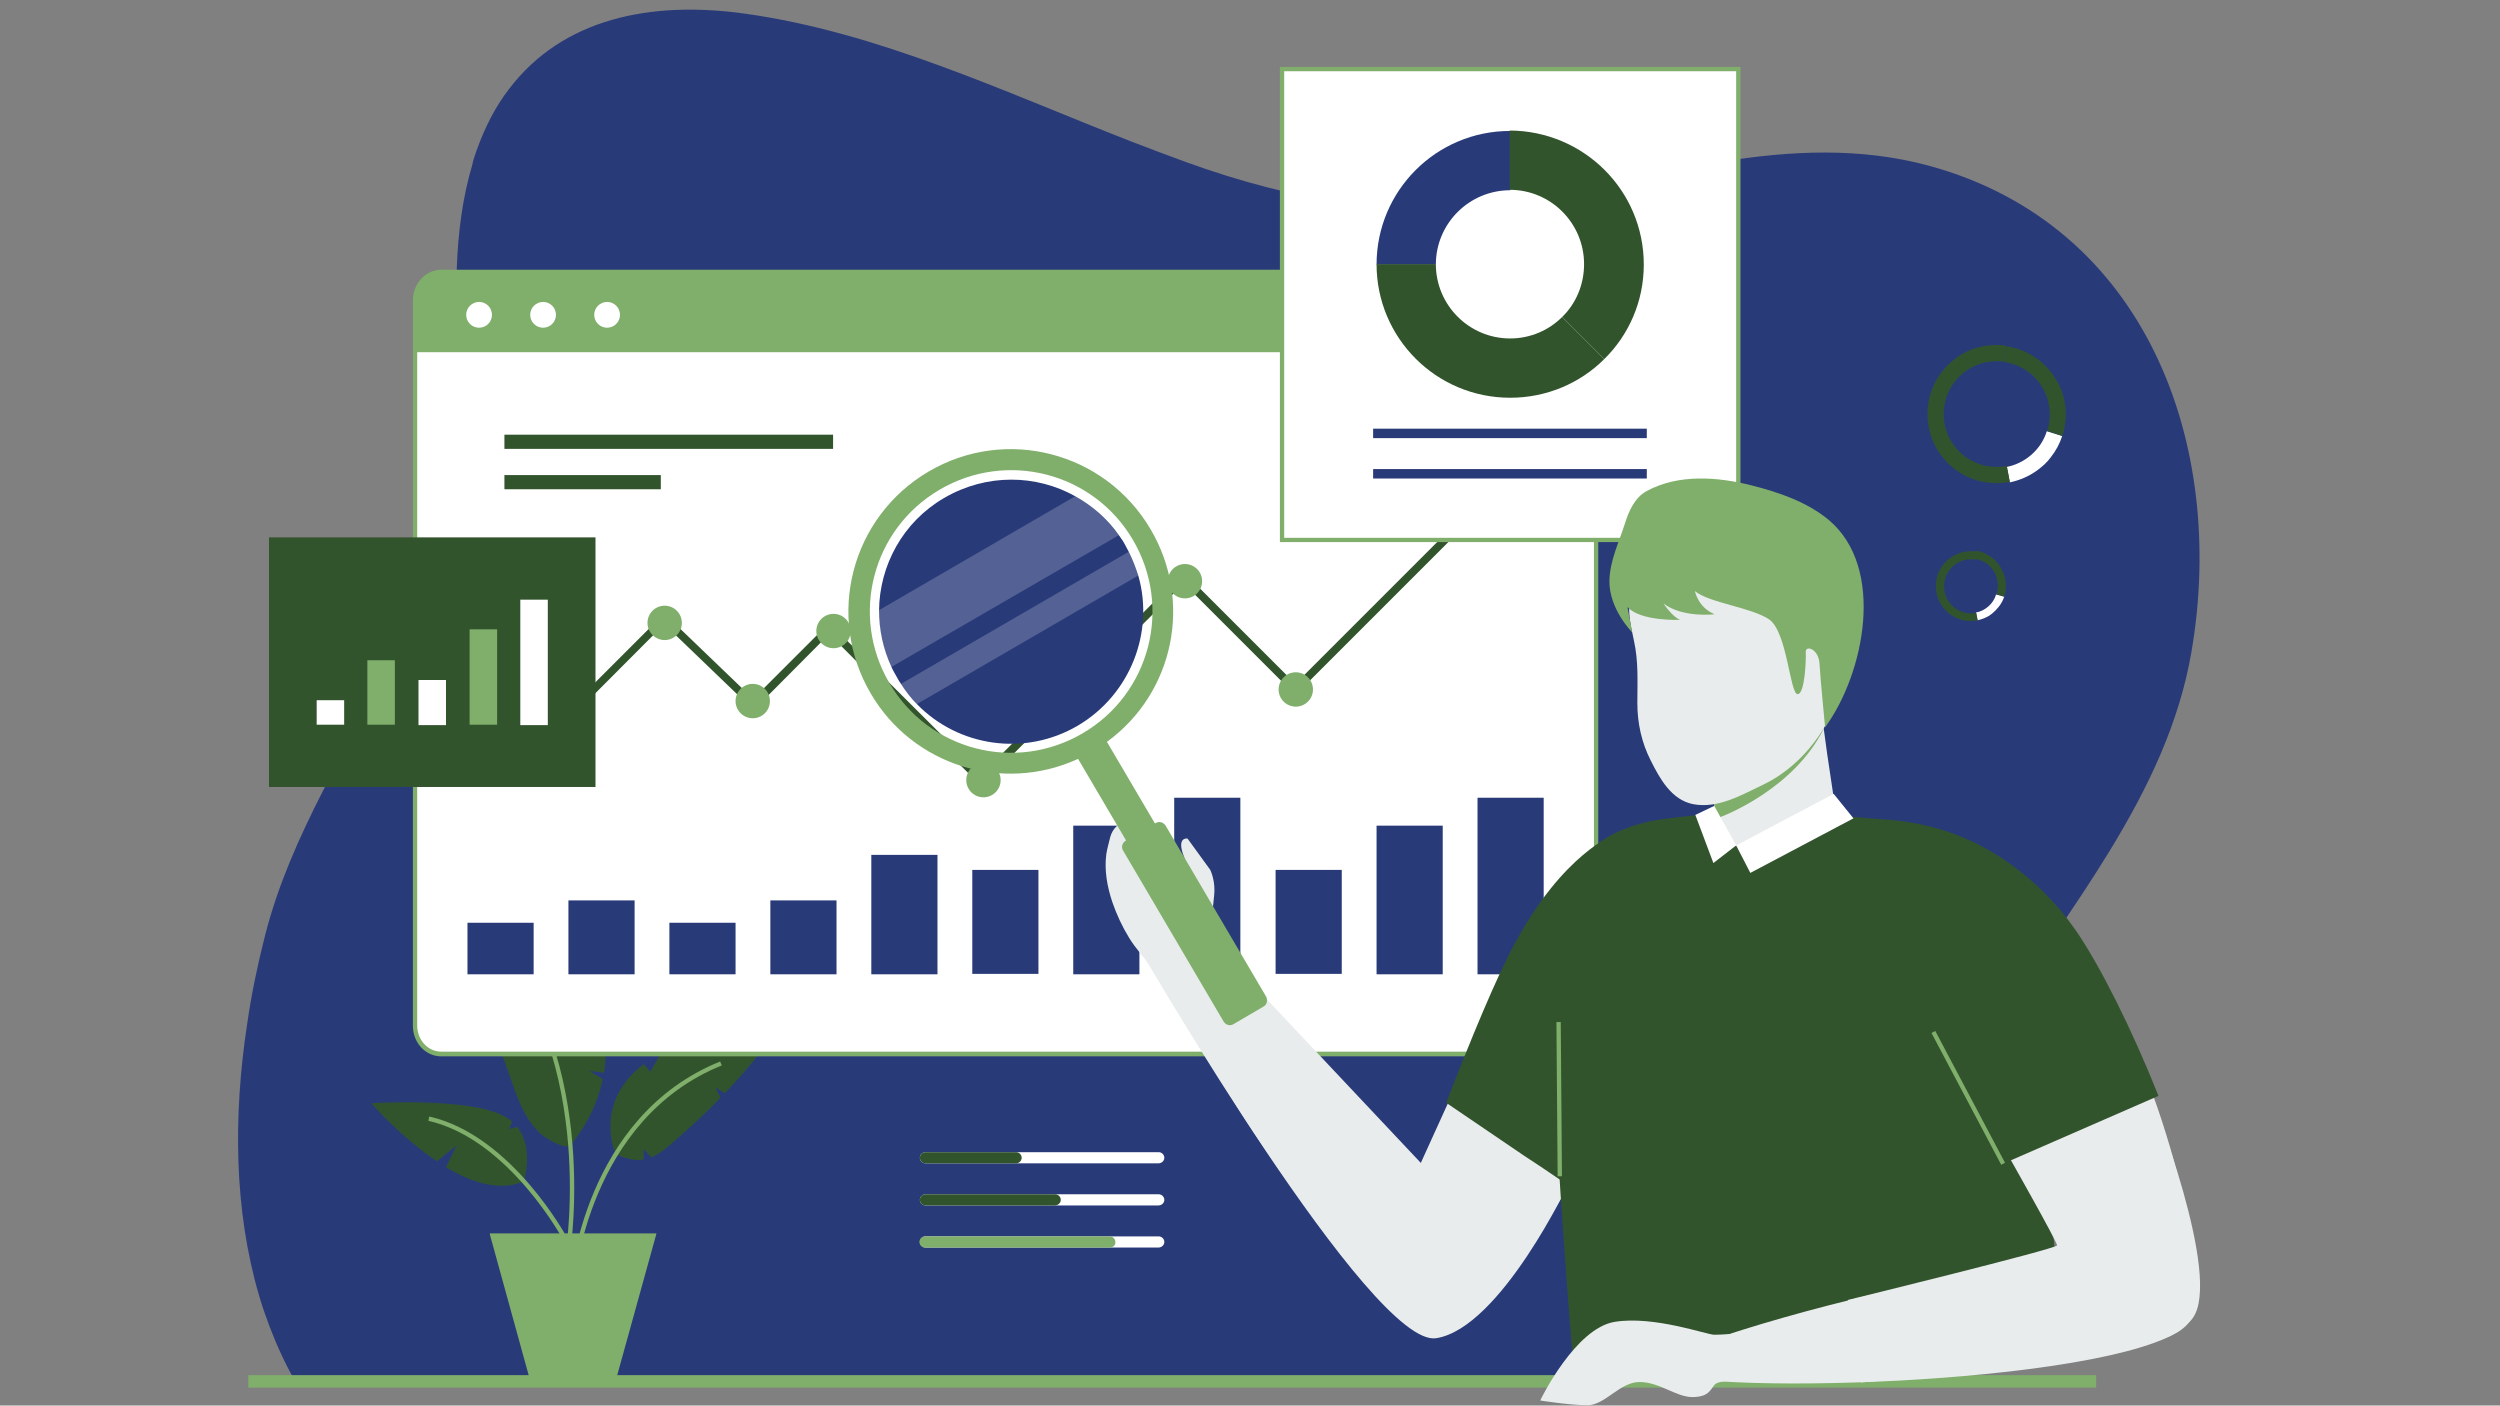 <svg xmlns="http://www.w3.org/2000/svg" xmlns:xlink="http://www.w3.org/1999/xlink" width="1366" zoomAndPan="magnify" viewBox="0 0 1024.5 576" height="768" preserveAspectRatio="xMidYMid meet" version="1.0"><rect x="0" y="0" width="1024.5" height="576" fill="#808080" stroke="none"/><defs><filter x="0%" y="0%" width="100%" height="100%" id="c0b16c1c0c"><feColorMatrix values="0 0 0 0 1 0 0 0 0 1 0 0 0 0 1 0 0 0 1 0" color-interpolation-filters="sRGB"/></filter><mask id="2f7738dc2f"><g filter="url(#c0b16c1c0c)"><rect x="-102.45" width="1229.4" fill="#000000" y="-57.6" height="691.2" fill-opacity="0.2"/></g></mask><clipPath id="f9432f8563"><path d="M 1 2 L 99.656 2 L 99.656 73 L 1 73 Z M 1 2 " clip-rule="nonzero"/></clipPath><clipPath id="caa9728eae"><rect x="0" width="100" y="0" height="74"/></clipPath><mask id="918694941e"><g filter="url(#c0b16c1c0c)"><rect x="-102.45" width="1229.4" fill="#000000" y="-57.6" height="691.2" fill-opacity="0.2"/></g></mask><clipPath id="361838f773"><rect x="0" width="100" y="0" height="67"/></clipPath><clipPath id="f5b2e0d17b"><path d="M 631 541 L 717 541 L 717 575.859 L 631 575.859 Z M 631 541 " clip-rule="nonzero"/></clipPath></defs><path fill="#293a79" d="M 106.18 530.965 C 107.41 535.188 108.82 539.238 110.406 543.465 C 113.574 551.738 117.27 559.84 121.848 567.586 L 778.906 567.586 C 778.555 559.484 778.203 551.387 778.203 543.465 L 778.203 543.113 C 778.203 539.062 778.203 535.012 778.379 530.965 C 780.492 491.703 794.93 456.492 815.879 422.688 C 846.516 373.215 888.066 326.027 898.102 266.871 C 912.539 182.188 879.613 92.219 790.527 67.926 C 734.012 52.605 676.793 73.734 621.156 83.066 C 575.734 90.637 529.078 82.008 486.297 66.516 C 478.547 63.699 470.625 60.707 462.879 57.711 C 411.117 37.465 359.707 13.168 305.305 5.598 C 266.395 0.141 230.477 7.711 208.648 36.41 C 203.188 43.453 198.789 51.902 195.266 61.762 C 194.738 63.523 194.035 65.105 193.684 66.867 C 193.684 66.867 193.684 66.867 193.684 67.043 C 189.457 81.129 187.695 95.566 187.168 110.355 C 186.109 139.582 189.633 169.688 185.406 198.211 C 181.711 222.859 172.73 245.57 161.992 267.578 C 143.328 305.781 119.207 341.875 108.645 383.25 C 105.652 395.047 103.012 407.371 101.25 419.871 C 95.617 457.02 95.793 495.574 106.18 530.965 Z M 106.18 530.965 " fill-opacity="1" fill-rule="nonzero"/><path fill="#32542d" d="M 247.555 439.59 L 241.57 438.883 L 247.027 442.23 C 243.859 457.723 234.527 468.461 233.824 469.168 C 231.535 471.633 223.082 465.996 221.5 464.59 C 215.336 458.953 212.344 450.855 209.703 443.285 C 206.359 433.953 203.363 424.625 199.316 415.469 C 196.148 408.25 192.625 401.207 189.281 393.988 L 192.273 385.188 L 184.879 384.48 C 184.176 382.898 183.469 381.312 182.766 379.727 C 179.773 372.684 176.781 365.465 174.141 358.25 C 175.547 358.777 210.23 371.805 231.359 393.637 L 228.543 398.039 L 236.641 399.621 C 239.281 402.969 241.57 406.488 243.332 410.188 C 248.262 420.75 248.965 430.961 247.555 439.59 Z M 247.555 439.59 " fill-opacity="1" fill-rule="nonzero"/><path fill="#32542d" d="M 320.445 419.516 C 319.742 420.398 319.035 421.277 318.332 422.16 C 311.82 431.312 304.777 439.941 297.031 448.039 L 293.156 445.574 C 293.156 445.574 294.387 448.039 295.27 449.801 C 288.578 456.844 281.359 463.355 273.965 469.695 C 271.852 471.457 269.562 473.215 266.922 474.273 L 263.754 470.926 C 263.754 470.926 263.754 473.391 263.754 475.152 C 262.523 475.328 261.465 475.504 260.234 475.328 C 258.648 475.152 253.016 473.922 252.133 472.512 C 252.133 472.512 244.562 455.434 259 440.293 C 260.586 438.707 262.168 437.301 263.93 436.066 L 266.395 439.234 L 270.445 432.371 C 274.316 430.609 278.367 429.023 282.242 427.793 C 290.867 424.977 300.023 422.863 309 421.277 C 313.227 420.574 316.75 420.047 320.445 419.516 Z M 320.445 419.516 " fill-opacity="1" fill-rule="nonzero"/><path fill="#32542d" d="M 214.633 484.133 C 204.773 488.355 193.152 484.66 182.766 478.32 C 184.176 475.504 186.816 469.871 187.168 469.52 C 187.344 469.168 182.062 473.391 179.07 475.855 C 164.105 465.996 152.133 452.09 152.133 452.09 C 152.133 452.09 191.57 449.625 206.184 457.195 C 207.59 457.898 208.824 458.777 209.879 459.66 L 208.648 462.652 L 211.992 461.773 C 219.035 470.75 214.633 484.133 214.633 484.133 Z M 214.633 484.133 " fill-opacity="1" fill-rule="nonzero"/><path fill="#80af6b" d="M 233.648 513.004 L 231.887 512.652 C 232.062 511.773 244.914 427.617 195.969 380.609 L 197.203 379.375 C 246.852 427.09 233.824 512.301 233.648 513.004 Z M 233.648 513.004 " fill-opacity="1" fill-rule="nonzero"/><path fill="#80af6b" d="M 235.586 525.152 L 233.824 524.977 C 233.824 524.273 239.281 457.547 295.094 435.012 L 295.797 436.594 C 241.043 458.777 235.586 524.449 235.586 525.152 Z M 235.586 525.152 " fill-opacity="1" fill-rule="nonzero"/><path fill="#80af6b" d="M 231.184 508.781 C 231.008 508.43 208.824 466.879 175.547 459.309 L 175.898 457.547 C 210.055 465.293 232.59 507.547 232.766 507.898 Z M 231.184 508.781 " fill-opacity="1" fill-rule="nonzero"/><path fill="#80af6b" d="M 269.035 505.434 L 252.309 565.824 L 217.273 565.824 L 200.723 505.789 C 200.723 505.609 200.723 505.609 200.723 505.609 L 200.723 505.434 Z M 269.035 505.434 " fill-opacity="1" fill-rule="nonzero"/><path fill="#ffffff" d="M 654.082 123.031 L 654.082 420.223 C 654.082 426.734 649.328 431.84 643.34 431.84 L 180.828 431.84 C 174.844 431.84 170.09 426.559 170.09 420.223 L 170.09 123.031 C 170.09 116.516 174.844 111.41 180.828 111.41 L 643.34 111.41 C 649.328 111.41 654.082 116.691 654.082 123.031 Z M 654.082 123.031 " fill-opacity="1" fill-rule="nonzero"/><path fill="#80af6b" d="M 643.34 432.898 L 180.828 432.898 C 174.316 432.898 169.211 427.266 169.211 420.398 L 169.211 123.031 C 169.211 116.164 174.492 110.531 180.828 110.531 L 643.34 110.531 C 649.68 110.531 654.961 116.164 654.961 123.031 L 654.961 420.223 C 654.961 427.266 649.855 432.898 643.34 432.898 Z M 180.828 112.293 C 175.371 112.293 170.969 117.043 170.969 123.031 L 170.969 420.223 C 170.969 426.207 175.371 430.961 180.828 430.961 L 643.34 430.961 C 648.801 430.961 653.199 426.031 653.199 420.223 L 653.199 123.031 C 653.199 117.043 648.801 112.293 643.34 112.293 Z M 180.828 112.293 " fill-opacity="1" fill-rule="nonzero"/><path fill="#80af6b" d="M 654.082 123.031 L 654.082 144.336 L 169.914 144.336 L 169.914 123.031 C 169.914 116.516 174.668 111.41 180.652 111.41 L 643.34 111.41 C 649.328 111.41 654.082 116.691 654.082 123.031 Z M 654.082 123.031 " fill-opacity="1" fill-rule="nonzero"/><path fill="#ffffff" d="M 201.605 129.016 C 201.605 129.363 201.57 129.707 201.504 130.047 C 201.434 130.387 201.336 130.719 201.203 131.039 C 201.07 131.359 200.906 131.664 200.715 131.953 C 200.523 132.238 200.301 132.508 200.059 132.75 C 199.812 132.996 199.547 133.215 199.258 133.41 C 198.969 133.602 198.664 133.766 198.344 133.898 C 198.023 134.031 197.691 134.129 197.352 134.199 C 197.012 134.266 196.668 134.301 196.324 134.301 C 195.977 134.301 195.633 134.266 195.293 134.199 C 194.953 134.129 194.621 134.031 194.301 133.898 C 193.98 133.766 193.676 133.602 193.387 133.41 C 193.102 133.215 192.832 132.996 192.586 132.75 C 192.344 132.508 192.125 132.238 191.93 131.953 C 191.738 131.664 191.574 131.359 191.441 131.039 C 191.309 130.719 191.211 130.387 191.141 130.047 C 191.074 129.707 191.039 129.363 191.039 129.016 C 191.039 128.672 191.074 128.328 191.141 127.988 C 191.211 127.645 191.309 127.316 191.441 126.996 C 191.574 126.676 191.738 126.371 191.93 126.082 C 192.125 125.793 192.344 125.527 192.586 125.281 C 192.832 125.035 193.102 124.816 193.387 124.625 C 193.676 124.434 193.98 124.27 194.301 124.137 C 194.621 124.004 194.953 123.906 195.293 123.836 C 195.633 123.77 195.977 123.734 196.324 123.734 C 196.668 123.734 197.012 123.77 197.352 123.836 C 197.691 123.906 198.023 124.004 198.344 124.137 C 198.664 124.27 198.969 124.434 199.258 124.625 C 199.547 124.816 199.812 125.035 200.059 125.281 C 200.301 125.527 200.523 125.793 200.715 126.082 C 200.906 126.371 201.07 126.676 201.203 126.996 C 201.336 127.316 201.434 127.645 201.504 127.988 C 201.57 128.328 201.605 128.672 201.605 129.016 Z M 201.605 129.016 " fill-opacity="1" fill-rule="nonzero"/><path fill="#ffffff" d="M 227.836 129.016 C 227.836 129.363 227.805 129.707 227.734 130.047 C 227.668 130.387 227.566 130.719 227.434 131.039 C 227.305 131.359 227.141 131.664 226.949 131.953 C 226.754 132.238 226.535 132.508 226.289 132.75 C 226.047 132.996 225.777 133.215 225.488 133.41 C 225.203 133.602 224.898 133.766 224.578 133.898 C 224.258 134.031 223.926 134.129 223.586 134.199 C 223.246 134.266 222.902 134.301 222.555 134.301 C 222.207 134.301 221.867 134.266 221.523 134.199 C 221.184 134.129 220.855 134.031 220.535 133.898 C 220.215 133.766 219.91 133.602 219.621 133.41 C 219.332 133.215 219.066 132.996 218.82 132.75 C 218.574 132.508 218.355 132.238 218.164 131.953 C 217.973 131.664 217.809 131.359 217.676 131.039 C 217.543 130.719 217.441 130.387 217.375 130.047 C 217.309 129.707 217.273 129.363 217.273 129.016 C 217.273 128.672 217.309 128.328 217.375 127.988 C 217.441 127.645 217.543 127.316 217.676 126.996 C 217.809 126.676 217.973 126.371 218.164 126.082 C 218.355 125.793 218.574 125.527 218.82 125.281 C 219.066 125.035 219.332 124.816 219.621 124.625 C 219.91 124.434 220.215 124.27 220.535 124.137 C 220.855 124.004 221.184 123.906 221.523 123.836 C 221.867 123.77 222.207 123.734 222.555 123.734 C 222.902 123.734 223.246 123.77 223.586 123.836 C 223.926 123.906 224.258 124.004 224.578 124.137 C 224.898 124.27 225.203 124.434 225.488 124.625 C 225.777 124.816 226.047 125.035 226.289 125.281 C 226.535 125.527 226.754 125.793 226.949 126.082 C 227.141 126.371 227.305 126.676 227.434 126.996 C 227.566 127.316 227.668 127.645 227.734 127.988 C 227.805 128.328 227.836 128.672 227.836 129.016 Z M 227.836 129.016 " fill-opacity="1" fill-rule="nonzero"/><path fill="#ffffff" d="M 254.07 129.016 C 254.07 129.363 254.035 129.707 253.969 130.047 C 253.902 130.387 253.801 130.719 253.668 131.039 C 253.535 131.359 253.375 131.664 253.18 131.953 C 252.988 132.238 252.77 132.508 252.523 132.75 C 252.277 132.996 252.012 133.215 251.723 133.41 C 251.434 133.602 251.129 133.766 250.809 133.898 C 250.488 134.031 250.16 134.129 249.82 134.199 C 249.48 134.266 249.137 134.301 248.789 134.301 C 248.441 134.301 248.098 134.266 247.758 134.199 C 247.418 134.129 247.09 134.031 246.766 133.898 C 246.445 133.766 246.145 133.602 245.855 133.41 C 245.566 133.215 245.301 132.996 245.055 132.75 C 244.809 132.508 244.59 132.238 244.398 131.953 C 244.203 131.664 244.043 131.359 243.91 131.039 C 243.777 130.719 243.676 130.387 243.609 130.047 C 243.539 129.707 243.508 129.363 243.508 129.016 C 243.508 128.672 243.539 128.328 243.609 127.988 C 243.676 127.645 243.777 127.316 243.91 126.996 C 244.043 126.676 244.203 126.371 244.398 126.082 C 244.59 125.793 244.809 125.527 245.055 125.281 C 245.301 125.035 245.566 124.816 245.855 124.625 C 246.145 124.434 246.445 124.27 246.766 124.137 C 247.09 124.004 247.418 123.906 247.758 123.836 C 248.098 123.77 248.441 123.734 248.789 123.734 C 249.137 123.734 249.48 123.77 249.82 123.836 C 250.16 123.906 250.488 124.004 250.809 124.137 C 251.129 124.27 251.434 124.434 251.723 124.625 C 252.012 124.816 252.277 125.035 252.523 125.281 C 252.77 125.527 252.988 125.793 253.18 126.082 C 253.375 126.371 253.535 126.676 253.668 126.996 C 253.801 127.316 253.902 127.645 253.969 127.988 C 254.035 128.328 254.07 128.672 254.07 129.016 Z M 254.07 129.016 " fill-opacity="1" fill-rule="nonzero"/><path fill="#32542d" d="M 402.137 322.156 L 339.812 259.832 L 308.824 290.992 L 272.203 255.781 L 214.105 314.059 L 211.816 311.77 L 272.203 251.379 L 308.648 286.414 L 339.812 255.254 L 402.137 317.402 L 485.062 234.477 L 530.84 280.254 L 607.426 203.668 L 609.715 205.957 L 530.84 284.832 L 485.062 239.055 Z M 402.137 322.156 " fill-opacity="1" fill-rule="nonzero"/><path fill="#80af6b" d="M 616.758 202.258 C 616.758 202.723 616.711 203.18 616.621 203.633 C 616.531 204.086 616.398 204.527 616.219 204.953 C 616.043 205.379 615.824 205.785 615.57 206.172 C 615.312 206.555 615.02 206.91 614.691 207.238 C 614.367 207.566 614.012 207.855 613.625 208.113 C 613.242 208.371 612.836 208.586 612.41 208.766 C 611.98 208.941 611.539 209.074 611.086 209.164 C 610.633 209.254 610.176 209.301 609.715 209.301 C 609.25 209.301 608.793 209.254 608.34 209.164 C 607.887 209.074 607.445 208.941 607.02 208.766 C 606.59 208.586 606.184 208.371 605.801 208.113 C 605.418 207.855 605.062 207.566 604.734 207.238 C 604.406 206.91 604.113 206.555 603.859 206.172 C 603.602 205.785 603.383 205.379 603.207 204.953 C 603.031 204.527 602.898 204.086 602.805 203.633 C 602.715 203.18 602.672 202.723 602.672 202.258 C 602.672 201.797 602.715 201.34 602.805 200.883 C 602.898 200.43 603.031 199.992 603.207 199.562 C 603.383 199.137 603.602 198.73 603.859 198.348 C 604.113 197.961 604.406 197.605 604.734 197.277 C 605.062 196.953 605.418 196.66 605.801 196.402 C 606.184 196.145 606.59 195.93 607.02 195.754 C 607.445 195.574 607.887 195.441 608.34 195.352 C 608.793 195.262 609.25 195.215 609.715 195.215 C 610.176 195.215 610.633 195.262 611.086 195.352 C 611.539 195.441 611.98 195.574 612.41 195.754 C 612.836 195.93 613.242 196.145 613.625 196.402 C 614.012 196.66 614.367 196.953 614.691 197.277 C 615.02 197.605 615.312 197.961 615.57 198.348 C 615.824 198.73 616.043 199.137 616.219 199.562 C 616.398 199.992 616.531 200.43 616.621 200.883 C 616.711 201.34 616.758 201.797 616.758 202.258 Z M 616.758 202.258 " fill-opacity="1" fill-rule="nonzero"/><path fill="#80af6b" d="M 538.059 282.543 C 538.059 283.004 538.012 283.461 537.922 283.914 C 537.832 284.371 537.699 284.809 537.52 285.238 C 537.344 285.664 537.125 286.07 536.871 286.453 C 536.613 286.84 536.32 287.195 535.992 287.523 C 535.668 287.848 535.312 288.141 534.926 288.398 C 534.543 288.656 534.137 288.871 533.711 289.047 C 533.281 289.227 532.84 289.359 532.387 289.449 C 531.934 289.539 531.477 289.586 531.016 289.586 C 530.551 289.586 530.094 289.539 529.641 289.449 C 529.188 289.359 528.746 289.227 528.32 289.047 C 527.891 288.871 527.484 288.656 527.102 288.398 C 526.719 288.141 526.363 287.848 526.035 287.523 C 525.707 287.195 525.414 286.84 525.16 286.453 C 524.902 286.07 524.684 285.664 524.508 285.238 C 524.332 284.809 524.199 284.371 524.105 283.914 C 524.016 283.461 523.973 283.004 523.973 282.543 C 523.973 282.078 524.016 281.621 524.105 281.168 C 524.199 280.715 524.332 280.273 524.508 279.848 C 524.684 279.418 524.902 279.016 525.16 278.629 C 525.414 278.246 525.707 277.891 526.035 277.562 C 526.363 277.234 526.719 276.945 527.102 276.688 C 527.484 276.43 527.891 276.211 528.32 276.035 C 528.746 275.859 529.188 275.727 529.641 275.637 C 530.094 275.543 530.551 275.5 531.016 275.5 C 531.477 275.5 531.934 275.543 532.387 275.637 C 532.84 275.727 533.281 275.859 533.711 276.035 C 534.137 276.211 534.543 276.43 534.926 276.688 C 535.312 276.945 535.668 277.234 535.992 277.562 C 536.32 277.891 536.613 278.246 536.871 278.629 C 537.125 279.016 537.344 279.418 537.52 279.848 C 537.699 280.273 537.832 280.715 537.922 281.168 C 538.012 281.621 538.059 282.078 538.059 282.543 Z M 538.059 282.543 " fill-opacity="1" fill-rule="nonzero"/><path fill="#80af6b" d="M 492.633 238.176 C 492.633 238.637 492.59 239.094 492.496 239.547 C 492.406 240.004 492.273 240.441 492.098 240.871 C 491.922 241.297 491.703 241.703 491.445 242.086 C 491.188 242.473 490.898 242.828 490.57 243.156 C 490.242 243.48 489.887 243.773 489.504 244.031 C 489.117 244.289 488.711 244.504 488.285 244.68 C 487.859 244.859 487.418 244.992 486.965 245.082 C 486.512 245.172 486.055 245.219 485.59 245.219 C 485.129 245.219 484.672 245.172 484.215 245.082 C 483.762 244.992 483.324 244.859 482.895 244.68 C 482.469 244.504 482.062 244.289 481.68 244.031 C 481.293 243.773 480.938 243.48 480.609 243.156 C 480.285 242.828 479.992 242.473 479.734 242.086 C 479.477 241.703 479.262 241.297 479.086 240.871 C 478.906 240.441 478.773 240.004 478.684 239.547 C 478.594 239.094 478.547 238.637 478.547 238.176 C 478.547 237.711 478.594 237.254 478.684 236.801 C 478.773 236.348 478.906 235.906 479.086 235.48 C 479.262 235.051 479.477 234.648 479.734 234.262 C 479.992 233.879 480.285 233.523 480.609 233.195 C 480.938 232.867 481.293 232.574 481.68 232.32 C 482.062 232.062 482.469 231.844 482.895 231.668 C 483.324 231.492 483.762 231.359 484.215 231.27 C 484.672 231.176 485.129 231.133 485.59 231.133 C 486.055 231.133 486.512 231.176 486.965 231.27 C 487.418 231.359 487.859 231.492 488.285 231.668 C 488.711 231.844 489.117 232.062 489.504 232.32 C 489.887 232.574 490.242 232.867 490.57 233.195 C 490.898 233.523 491.188 233.879 491.445 234.262 C 491.703 234.648 491.922 235.051 492.098 235.48 C 492.273 235.906 492.406 236.348 492.496 236.801 C 492.59 237.254 492.633 237.711 492.633 238.176 Z M 492.633 238.176 " fill-opacity="1" fill-rule="nonzero"/><path fill="#80af6b" d="M 410.062 319.691 C 410.062 320.152 410.016 320.609 409.926 321.066 C 409.836 321.52 409.703 321.957 409.523 322.387 C 409.348 322.812 409.129 323.219 408.875 323.602 C 408.617 323.988 408.324 324.344 407.996 324.672 C 407.672 324.996 407.316 325.289 406.93 325.547 C 406.547 325.805 406.141 326.02 405.715 326.195 C 405.285 326.375 404.844 326.508 404.391 326.598 C 403.938 326.688 403.48 326.734 403.02 326.734 C 402.555 326.734 402.098 326.688 401.645 326.598 C 401.191 326.508 400.75 326.375 400.324 326.195 C 399.895 326.02 399.488 325.805 399.105 325.547 C 398.723 325.289 398.367 324.996 398.039 324.672 C 397.711 324.344 397.418 323.988 397.164 323.602 C 396.906 323.219 396.688 322.812 396.512 322.387 C 396.336 321.957 396.203 321.52 396.109 321.066 C 396.02 320.609 395.977 320.152 395.977 319.691 C 395.977 319.227 396.02 318.77 396.109 318.316 C 396.203 317.863 396.336 317.422 396.512 316.996 C 396.688 316.57 396.906 316.164 397.164 315.777 C 397.418 315.395 397.711 315.039 398.039 314.711 C 398.367 314.383 398.723 314.094 399.105 313.836 C 399.488 313.578 399.895 313.363 400.324 313.184 C 400.75 313.008 401.191 312.875 401.645 312.785 C 402.098 312.695 402.555 312.648 403.02 312.648 C 403.48 312.648 403.938 312.695 404.391 312.785 C 404.844 312.875 405.285 313.008 405.715 313.184 C 406.141 313.363 406.547 313.578 406.93 313.836 C 407.316 314.094 407.672 314.383 407.996 314.711 C 408.324 315.039 408.617 315.395 408.875 315.777 C 409.129 316.164 409.348 316.57 409.523 316.996 C 409.703 317.422 409.836 317.863 409.926 318.316 C 410.016 318.77 410.062 319.227 410.062 319.691 Z M 410.062 319.691 " fill-opacity="1" fill-rule="nonzero"/><path fill="#80af6b" d="M 348.617 258.598 C 348.617 259.059 348.57 259.52 348.48 259.973 C 348.391 260.426 348.258 260.867 348.078 261.293 C 347.902 261.719 347.684 262.125 347.43 262.512 C 347.172 262.895 346.879 263.25 346.551 263.578 C 346.227 263.906 345.871 264.195 345.484 264.453 C 345.102 264.711 344.695 264.926 344.27 265.105 C 343.84 265.281 343.398 265.414 342.945 265.504 C 342.492 265.594 342.035 265.641 341.574 265.641 C 341.109 265.641 340.652 265.594 340.199 265.504 C 339.746 265.414 339.305 265.281 338.879 265.105 C 338.449 264.926 338.043 264.711 337.66 264.453 C 337.277 264.195 336.922 263.906 336.594 263.578 C 336.266 263.25 335.973 262.895 335.719 262.512 C 335.461 262.125 335.242 261.719 335.066 261.293 C 334.891 260.867 334.758 260.426 334.664 259.973 C 334.574 259.52 334.531 259.059 334.531 258.598 C 334.531 258.137 334.574 257.676 334.664 257.223 C 334.758 256.77 334.891 256.328 335.066 255.902 C 335.242 255.477 335.461 255.07 335.719 254.684 C 335.973 254.301 336.266 253.945 336.594 253.617 C 336.922 253.293 337.277 253 337.66 252.742 C 338.043 252.484 338.449 252.27 338.879 252.09 C 339.305 251.914 339.746 251.781 340.199 251.691 C 340.652 251.602 341.109 251.555 341.574 251.555 C 342.035 251.555 342.492 251.602 342.945 251.691 C 343.398 251.781 343.84 251.914 344.27 252.09 C 344.695 252.27 345.102 252.484 345.484 252.742 C 345.871 253 346.227 253.293 346.551 253.617 C 346.879 253.945 347.172 254.301 347.43 254.684 C 347.684 255.07 347.902 255.477 348.078 255.902 C 348.258 256.328 348.391 256.77 348.48 257.223 C 348.57 257.676 348.617 258.137 348.617 258.598 Z M 348.617 258.598 " fill-opacity="1" fill-rule="nonzero"/><path fill="#80af6b" d="M 279.422 255.254 C 279.422 255.715 279.379 256.172 279.289 256.625 C 279.199 257.078 279.062 257.52 278.887 257.949 C 278.711 258.375 278.492 258.781 278.238 259.164 C 277.98 259.551 277.688 259.906 277.359 260.23 C 277.035 260.559 276.68 260.852 276.293 261.109 C 275.91 261.363 275.504 261.582 275.074 261.758 C 274.648 261.938 274.207 262.07 273.754 262.16 C 273.301 262.25 272.844 262.297 272.383 262.297 C 271.918 262.297 271.461 262.25 271.008 262.16 C 270.555 262.07 270.113 261.938 269.688 261.758 C 269.258 261.582 268.852 261.363 268.469 261.109 C 268.082 260.852 267.727 260.559 267.402 260.23 C 267.074 259.906 266.781 259.551 266.527 259.164 C 266.27 258.781 266.051 258.375 265.875 257.949 C 265.699 257.52 265.562 257.078 265.473 256.625 C 265.383 256.172 265.34 255.715 265.34 255.254 C 265.34 254.789 265.383 254.332 265.473 253.879 C 265.562 253.426 265.699 252.984 265.875 252.559 C 266.051 252.129 266.27 251.723 266.527 251.34 C 266.781 250.957 267.074 250.602 267.402 250.273 C 267.727 249.945 268.082 249.652 268.469 249.398 C 268.852 249.141 269.258 248.922 269.688 248.746 C 270.113 248.57 270.555 248.438 271.008 248.344 C 271.461 248.254 271.918 248.211 272.383 248.211 C 272.844 248.211 273.301 248.254 273.754 248.344 C 274.207 248.438 274.648 248.57 275.074 248.746 C 275.504 248.922 275.91 249.141 276.293 249.398 C 276.68 249.652 277.035 249.945 277.359 250.273 C 277.688 250.602 277.98 250.957 278.238 251.34 C 278.492 251.723 278.711 252.129 278.887 252.559 C 279.062 252.984 279.199 253.426 279.289 253.879 C 279.379 254.332 279.422 254.789 279.422 255.254 Z M 279.422 255.254 " fill-opacity="1" fill-rule="nonzero"/><path fill="#80af6b" d="M 221.5 312.824 C 221.5 313.285 221.453 313.746 221.363 314.199 C 221.273 314.652 221.141 315.094 220.965 315.52 C 220.785 315.945 220.57 316.352 220.312 316.738 C 220.055 317.121 219.762 317.477 219.438 317.805 C 219.109 318.133 218.754 318.422 218.371 318.68 C 217.984 318.938 217.578 319.152 217.152 319.332 C 216.727 319.508 216.285 319.641 215.832 319.73 C 215.379 319.82 214.918 319.867 214.457 319.867 C 213.996 319.867 213.535 319.82 213.082 319.73 C 212.629 319.641 212.188 319.508 211.762 319.332 C 211.336 319.152 210.93 318.938 210.543 318.68 C 210.16 318.422 209.805 318.133 209.477 317.805 C 209.148 317.477 208.859 317.121 208.602 316.738 C 208.344 316.352 208.129 315.945 207.949 315.52 C 207.773 315.094 207.641 314.652 207.551 314.199 C 207.461 313.746 207.414 313.285 207.414 312.824 C 207.414 312.363 207.461 311.902 207.551 311.449 C 207.641 310.996 207.773 310.559 207.949 310.129 C 208.129 309.703 208.344 309.297 208.602 308.91 C 208.859 308.527 209.148 308.172 209.477 307.844 C 209.805 307.52 210.16 307.227 210.543 306.969 C 210.93 306.711 211.336 306.496 211.762 306.316 C 212.188 306.141 212.629 306.008 213.082 305.918 C 213.535 305.828 213.996 305.781 214.457 305.781 C 214.918 305.781 215.379 305.828 215.832 305.918 C 216.285 306.008 216.727 306.141 217.152 306.316 C 217.578 306.496 217.984 306.711 218.371 306.969 C 218.754 307.227 219.109 307.52 219.438 307.844 C 219.762 308.172 220.055 308.527 220.312 308.91 C 220.57 309.297 220.785 309.703 220.965 310.129 C 221.141 310.559 221.273 310.996 221.363 311.449 C 221.453 311.902 221.5 312.363 221.5 312.824 Z M 221.5 312.824 " fill-opacity="1" fill-rule="nonzero"/><path fill="#80af6b" d="M 315.516 287.297 C 315.516 287.758 315.473 288.215 315.379 288.668 C 315.289 289.125 315.156 289.562 314.98 289.992 C 314.805 290.418 314.586 290.824 314.328 291.207 C 314.07 291.594 313.781 291.949 313.453 292.277 C 313.125 292.602 312.77 292.895 312.387 293.152 C 312 293.406 311.594 293.625 311.168 293.801 C 310.742 293.98 310.301 294.113 309.848 294.203 C 309.395 294.293 308.938 294.34 308.473 294.34 C 308.012 294.34 307.555 294.293 307.098 294.203 C 306.645 294.113 306.207 293.98 305.777 293.801 C 305.352 293.625 304.945 293.406 304.562 293.152 C 304.176 292.895 303.82 292.602 303.492 292.277 C 303.168 291.949 302.875 291.594 302.617 291.207 C 302.359 290.824 302.145 290.418 301.969 289.992 C 301.789 289.562 301.656 289.125 301.566 288.668 C 301.477 288.215 301.43 287.758 301.43 287.297 C 301.43 286.832 301.477 286.375 301.566 285.922 C 301.656 285.469 301.789 285.027 301.969 284.602 C 302.145 284.172 302.359 283.77 302.617 283.383 C 302.875 283 303.168 282.645 303.492 282.316 C 303.82 281.988 304.176 281.695 304.562 281.441 C 304.945 281.184 305.352 280.965 305.777 280.789 C 306.207 280.613 306.645 280.48 307.098 280.387 C 307.555 280.297 308.012 280.254 308.473 280.254 C 308.938 280.254 309.395 280.297 309.848 280.387 C 310.301 280.48 310.742 280.613 311.168 280.789 C 311.594 280.965 312 281.184 312.387 281.441 C 312.77 281.695 313.125 281.988 313.453 282.316 C 313.781 282.645 314.07 283 314.328 283.383 C 314.586 283.77 314.805 284.172 314.98 284.602 C 315.156 285.027 315.289 285.469 315.379 285.922 C 315.473 286.375 315.516 286.832 315.516 287.297 Z M 315.516 287.297 " fill-opacity="1" fill-rule="nonzero"/><path fill="#293a79" d="M 274.316 378.145 L 301.43 378.145 L 301.43 399.27 L 274.316 399.27 Z M 274.316 378.145 " fill-opacity="1" fill-rule="nonzero"/><path fill="#293a79" d="M 315.691 368.988 L 342.805 368.988 L 342.805 399.27 L 315.691 399.27 Z M 315.691 368.988 " fill-opacity="1" fill-rule="nonzero"/><path fill="#293a79" d="M 191.57 378.145 L 218.684 378.145 L 218.684 399.27 L 191.57 399.27 Z M 191.57 378.145 " fill-opacity="1" fill-rule="nonzero"/><path fill="#293a79" d="M 232.941 368.988 L 260.059 368.988 L 260.059 399.27 L 232.941 399.27 Z M 232.941 368.988 " fill-opacity="1" fill-rule="nonzero"/><path fill="#293a79" d="M 357.066 350.324 L 384.18 350.324 L 384.18 399.27 L 357.066 399.27 Z M 357.066 350.324 " fill-opacity="1" fill-rule="nonzero"/><path fill="#293a79" d="M 398.441 356.488 L 425.555 356.488 L 425.555 399.094 L 398.441 399.094 Z M 398.441 356.488 " fill-opacity="1" fill-rule="nonzero"/><path fill="#293a79" d="M 439.816 338.352 L 466.93 338.352 L 466.93 399.27 L 439.816 399.27 Z M 439.816 338.352 " fill-opacity="1" fill-rule="nonzero"/><path fill="#293a79" d="M 481.188 326.91 L 508.301 326.91 L 508.301 399.27 L 481.188 399.27 Z M 481.188 326.91 " fill-opacity="1" fill-rule="nonzero"/><path fill="#293a79" d="M 522.738 356.488 L 549.852 356.488 L 549.852 399.094 L 522.738 399.094 Z M 522.738 356.488 " fill-opacity="1" fill-rule="nonzero"/><path fill="#293a79" d="M 564.113 338.352 L 591.227 338.352 L 591.227 399.27 L 564.113 399.27 Z M 564.113 338.352 " fill-opacity="1" fill-rule="nonzero"/><path fill="#293a79" d="M 605.488 326.91 L 632.602 326.91 L 632.602 399.27 L 605.488 399.27 Z M 605.488 326.91 " fill-opacity="1" fill-rule="nonzero"/><path fill="#32542d" d="M 206.711 178.137 L 341.398 178.137 L 341.398 183.949 L 206.711 183.949 Z M 206.711 178.137 " fill-opacity="1" fill-rule="nonzero"/><path fill="#32542d" d="M 206.711 194.688 L 270.797 194.688 L 270.797 200.496 L 206.711 200.496 Z M 206.711 194.688 " fill-opacity="1" fill-rule="nonzero"/><path fill="#ffffff" d="M 525.379 28.309 L 712.355 28.309 L 712.355 221.449 L 525.379 221.449 Z M 525.379 28.309 " fill-opacity="1" fill-rule="nonzero"/><path fill="#80af6b" d="M 713.238 222.152 L 524.5 222.152 L 524.5 27.43 L 713.238 27.43 Z M 526.262 220.395 L 711.477 220.395 L 711.477 29.191 L 526.262 29.191 Z M 526.262 220.395 " fill-opacity="1" fill-rule="nonzero"/><path fill="#293a79" d="M 618.867 53.664 L 618.867 77.961 C 602.145 77.961 588.41 91.516 588.41 108.418 L 564.113 108.418 C 564.113 78.137 588.586 53.664 618.867 53.664 Z M 618.867 53.664 " fill-opacity="1" fill-rule="nonzero"/><path fill="#32542d" d="M 657.426 147.152 C 647.566 157.012 633.832 162.996 618.867 162.996 C 588.586 162.996 564.113 138.523 564.113 108.242 L 588.41 108.242 C 588.41 124.969 601.969 138.699 618.867 138.699 C 627.145 138.699 634.715 135.355 640.172 129.898 Z M 657.426 147.152 " fill-opacity="1" fill-rule="nonzero"/><path fill="#32542d" d="M 673.625 108.418 C 673.625 123.559 667.461 137.293 657.426 147.152 L 640.172 129.898 C 645.805 124.438 649.152 116.691 649.152 108.242 C 649.152 91.516 635.594 77.785 618.691 77.785 L 618.691 53.488 C 649.152 53.664 673.625 78.137 673.625 108.418 Z M 673.625 108.418 " fill-opacity="1" fill-rule="nonzero"/><path fill="#293a79" d="M 562.707 175.672 L 674.855 175.672 L 674.855 179.547 L 562.707 179.547 Z M 562.707 175.672 " fill-opacity="1" fill-rule="nonzero"/><path fill="#293a79" d="M 562.707 192.223 L 674.855 192.223 L 674.855 196.098 L 562.707 196.098 Z M 562.707 192.223 " fill-opacity="1" fill-rule="nonzero"/><path fill="#80af6b" d="M 101.777 563.535 L 859.016 563.535 L 859.016 568.641 L 101.777 568.641 Z M 101.777 563.535 " fill-opacity="1" fill-rule="nonzero"/><path fill="#32542d" d="M 110.23 220.215 L 244.035 220.215 L 244.035 322.508 L 110.23 322.508 Z M 110.23 220.215 " fill-opacity="1" fill-rule="nonzero"/><path fill="#ffffff" d="M 171.5 278.668 L 182.766 278.668 L 182.766 297.156 L 171.5 297.156 Z M 171.5 278.668 " fill-opacity="1" fill-rule="nonzero"/><path fill="#80af6b" d="M 192.449 257.895 L 203.719 257.895 L 203.719 296.98 L 192.449 296.98 Z M 192.449 257.895 " fill-opacity="1" fill-rule="nonzero"/><path fill="#ffffff" d="M 129.773 286.945 L 141.039 286.945 L 141.039 296.98 L 129.773 296.98 Z M 129.773 286.945 " fill-opacity="1" fill-rule="nonzero"/><path fill="#80af6b" d="M 150.547 270.57 L 161.816 270.57 L 161.816 296.98 L 150.547 296.98 Z M 150.547 270.57 " fill-opacity="1" fill-rule="nonzero"/><path fill="#ffffff" d="M 213.223 245.746 L 224.492 245.746 L 224.492 297.156 L 213.223 297.156 Z M 213.223 245.746 " fill-opacity="1" fill-rule="nonzero"/><path fill="#ffffff" d="M 474.676 476.738 L 379.25 476.738 C 378.016 476.738 376.961 475.68 376.961 474.449 C 376.961 473.215 378.016 472.16 379.25 472.16 L 474.852 472.16 C 476.082 472.16 477.141 473.215 477.141 474.449 C 477.141 475.68 476.082 476.738 474.676 476.738 Z M 474.676 476.738 " fill-opacity="1" fill-rule="nonzero"/><path fill="#32542d" d="M 416.398 476.738 L 379.25 476.738 C 378.016 476.738 376.961 475.68 376.961 474.449 C 376.961 473.215 378.016 472.16 379.25 472.16 L 416.398 472.16 C 417.633 472.16 418.688 473.215 418.688 474.449 C 418.688 475.68 417.633 476.738 416.398 476.738 Z M 416.398 476.738 " fill-opacity="1" fill-rule="nonzero"/><path fill="#ffffff" d="M 474.676 493.992 L 379.25 493.992 C 378.016 493.992 376.961 492.934 376.961 491.703 C 376.961 490.469 378.016 489.414 379.25 489.414 L 474.852 489.414 C 476.082 489.414 477.141 490.469 477.141 491.703 C 477.141 492.934 476.082 493.992 474.676 493.992 Z M 474.676 493.992 " fill-opacity="1" fill-rule="nonzero"/><path fill="#32542d" d="M 432.246 493.992 L 379.25 493.992 C 378.016 493.992 376.961 492.934 376.961 491.703 C 376.961 490.469 378.016 489.414 379.25 489.414 L 432.422 489.414 C 433.652 489.414 434.711 490.469 434.711 491.703 C 434.711 492.934 433.652 493.992 432.246 493.992 Z M 432.246 493.992 " fill-opacity="1" fill-rule="nonzero"/><path fill="#ffffff" d="M 474.676 511.246 L 379.25 511.246 C 378.016 511.246 376.961 510.188 376.961 508.957 C 376.961 507.723 378.016 506.668 379.25 506.668 L 474.852 506.668 C 476.082 506.668 477.141 507.723 477.141 508.957 C 477.141 510.188 476.082 511.246 474.676 511.246 Z M 474.676 511.246 " fill-opacity="1" fill-rule="nonzero"/><path fill="#80af6b" d="M 454.781 511.246 L 379.074 511.246 C 377.84 511.246 376.785 510.188 376.785 508.957 C 376.785 507.723 377.84 506.668 379.074 506.668 L 454.781 506.668 C 456.012 506.668 457.07 507.723 457.07 508.957 C 457.246 510.188 456.188 511.246 454.781 511.246 Z M 454.781 511.246 " fill-opacity="1" fill-rule="nonzero"/><path fill="#ffffff" d="M 845.105 178.668 C 844.051 181.836 842.465 184.828 840.352 187.469 C 838.945 189.406 837.184 190.992 835.07 192.574 C 831.551 195.215 827.676 196.801 823.629 197.68 L 822.395 191.344 C 830.141 189.758 836.48 184.125 838.77 176.73 Z M 845.105 178.668 " fill-opacity="1" fill-rule="nonzero"/><path fill="#32542d" d="M 845.105 178.668 L 838.945 176.555 C 839.648 174.441 840 172.152 840 169.863 C 840 158.949 831.902 149.793 821.34 148.383 L 822.219 141.871 C 825.387 142.398 828.383 143.277 831.375 144.863 C 834.895 146.801 838.242 149.441 840.883 152.961 C 846.691 160.531 847.926 170.215 845.105 178.668 Z M 845.105 178.668 " fill-opacity="1" fill-rule="nonzero"/><path fill="#32542d" d="M 823.629 197.504 C 813.238 199.441 802.324 195.742 795.457 186.59 C 786.125 174.09 788.766 156.305 801.27 146.977 C 807.43 142.223 815.176 140.637 822.219 141.695 L 821.34 148.207 C 820.281 148.031 819.227 148.031 818.168 148.031 C 806.199 148.031 796.516 157.715 796.516 169.688 C 796.516 181.66 806.199 191.344 818.168 191.344 C 819.578 191.344 820.988 191.168 822.395 190.992 Z M 823.629 197.504 " fill-opacity="1" fill-rule="nonzero"/><path fill="#ffffff" d="M 821.34 244.512 C 820.812 246.098 819.93 247.684 818.875 248.914 C 818.168 249.793 817.289 250.676 816.234 251.555 C 814.473 252.965 812.535 253.668 810.422 254.195 L 809.719 251.027 C 813.594 250.324 816.938 247.328 817.992 243.633 Z M 821.34 244.512 " fill-opacity="1" fill-rule="nonzero"/><path fill="#32542d" d="M 821.34 244.512 L 818.168 243.457 C 818.523 242.398 818.699 241.168 818.699 239.934 C 818.699 234.301 814.648 229.723 809.191 229.02 L 809.719 225.676 C 811.305 225.852 812.887 226.379 814.297 227.258 C 816.059 228.141 817.816 229.547 819.051 231.309 C 822.043 235.359 822.746 240.289 821.34 244.512 Z M 821.34 244.512 " fill-opacity="1" fill-rule="nonzero"/><path fill="#32542d" d="M 810.422 254.195 C 805.141 255.254 799.508 253.316 796.16 248.738 C 791.41 242.398 792.641 233.422 799.156 228.668 C 802.324 226.379 806.199 225.5 809.895 226.027 L 809.367 229.371 C 808.84 229.371 808.309 229.195 807.781 229.195 C 801.621 229.195 796.691 234.125 796.691 240.289 C 796.691 246.449 801.621 251.379 807.781 251.379 C 808.484 251.379 809.191 251.379 809.895 251.203 Z M 810.422 254.195 " fill-opacity="1" fill-rule="nonzero"/><path fill="#e9ecec" d="M 658.66 349.27 C 621.688 350.676 555.664 540.648 581.367 544.344 C 616.227 568.465 718.695 358.953 658.66 349.27 Z M 658.66 349.27 " fill-opacity="1" fill-rule="nonzero"/><path fill="#e9ecec" d="M 597.215 543.816 C 592.109 546.633 585.594 546.105 580.488 543.113 C 540.523 519.52 450.203 366.523 463.582 364.586 C 471.684 359.832 636.297 522.336 597.215 543.816 Z M 597.215 543.816 " fill-opacity="1" fill-rule="nonzero"/><path fill="#e9ecec" d="M 494.922 383.777 L 582.25 476.562 L 594.574 449.449 L 643.164 484.309 C 643.164 484.309 614.996 544.168 588.586 548.395 C 562.176 552.621 468.863 392.051 468.863 392.051 Z M 494.922 383.777 " fill-opacity="1" fill-rule="nonzero"/><path fill="#e9ecec" d="M 491.93 386.945 C 491.93 386.945 494.922 388.707 494.922 388.707 L 496.156 380.785 L 497.562 366.875 C 497.914 363.355 497.387 359.656 495.977 356.488 L 486.648 343.637 C 486.648 343.637 481.895 342.754 485.238 351.207 C 486.117 353.32 485.414 357.016 484.711 360.008 L 480.309 352.262 C 480.309 352.262 470.098 335.008 470.098 335.008 C 468.512 332.719 463.934 334.832 462.176 335.711 C 458.477 337.473 456.012 339.234 454.957 343.105 C 454.43 345.395 453.723 347.684 453.371 349.973 C 452.492 356.664 453.723 363.355 455.836 369.691 C 457.598 374.797 459.887 379.727 462.703 384.305 C 465.344 388.707 468.863 392.227 471.684 396.453 C 475.027 394.691 478.371 393.285 481.895 391.523 C 484.184 390.469 486.473 389.41 488.762 388.18 C 489.289 388.18 491.754 386.77 491.93 386.945 Z M 491.93 386.945 " fill-opacity="1" fill-rule="nonzero"/><path fill="#293a79" d="M 441.75 297.332 C 419.922 310.184 392.629 305.957 375.73 288.527 C 373.266 286.062 371.152 283.246 369.215 280.254 C 368.688 279.551 368.156 278.668 367.805 277.965 C 366.926 276.379 366.047 274.973 365.34 273.387 C 361.82 265.816 360.234 257.895 360.234 250.148 C 360.41 231.836 369.918 213.879 386.996 204.02 C 404.25 193.984 424.672 194.336 440.871 203.492 C 447.738 207.363 453.898 212.645 458.652 219.512 C 459.535 220.746 460.414 221.977 461.117 223.387 C 461.645 224.441 462.176 225.324 462.703 226.379 C 464.289 229.547 465.52 232.895 466.574 236.238 C 472.914 258.949 463.406 284.48 441.75 297.332 Z M 441.75 297.332 " fill-opacity="1" fill-rule="nonzero"/><path fill="#80af6b" d="M 471.504 216.871 C 452.844 185.18 412.172 174.617 380.48 193.277 C 348.793 211.941 338.227 252.613 356.891 284.301 C 374.145 313.703 410.766 324.973 441.223 311.238 C 443.512 310.184 445.625 309.129 447.914 307.895 C 450.027 306.664 452.141 305.254 454.074 303.668 C 481.012 283.773 488.938 246.449 471.504 216.871 Z M 364.461 279.902 C 348.262 252.258 357.418 216.871 385.059 200.672 C 412.703 184.477 448.09 193.633 464.289 221.273 C 480.484 248.914 471.328 284.301 443.688 300.5 C 416.047 316.699 380.66 307.543 364.461 279.902 Z M 364.461 279.902 " fill-opacity="1" fill-rule="nonzero"/><path fill="#80af6b" d="M 441.363 310.25 L 453.199 303.289 L 497.824 379.172 L 485.988 386.133 Z M 441.363 310.25 " fill-opacity="1" fill-rule="nonzero"/><path fill="#80af6b" d="M 517.809 412.477 L 505.484 419.695 C 504.078 420.574 502.316 420.047 501.438 418.637 L 460.238 348.566 C 459.359 347.156 459.887 345.395 461.293 344.516 L 473.617 337.297 C 475.027 336.418 476.789 336.945 477.668 338.352 L 518.867 408.426 C 519.57 409.836 519.219 411.77 517.809 412.477 Z M 517.809 412.477 " fill-opacity="1" fill-rule="nonzero"/><g mask="url(#2f7738dc2f)"><g transform="matrix(1, 0, 0, 1, 359, 201)"><g clip-path="url(#caa9728eae)"><g clip-path="url(#f9432f8563)"><path fill="#ffffff" d="M 99.477 18.336 L 6.164 72.387 C 2.645 64.816 1.059 56.895 1.059 49.148 L 81.695 2.316 C 88.738 6.188 94.723 11.645 99.477 18.336 Z M 99.477 18.336 " fill-opacity="1" fill-rule="nonzero"/></g></g></g></g><g mask="url(#918694941e)"><g transform="matrix(1, 0, 0, 1, 368, 224)"><g clip-path="url(#361838f773)"><path fill="#ffffff" d="M 98.398 11.887 L 7.73 64.527 C 5.266 62.062 3.152 59.246 1.215 56.254 L 94.703 2.027 C 96.289 5.371 97.52 8.539 98.398 11.887 Z M 98.398 11.887 " fill-opacity="1" fill-rule="nonzero"/></g></g></g><path fill="#32542d" d="M 661.652 341.875 L 661.301 388.531 L 660.594 480.609 C 660.594 480.609 659.891 481.844 658.48 483.957 C 658.129 484.484 657.777 485.012 657.426 485.715 C 656.195 487.652 654.785 489.941 653.023 492.758 L 632.25 478.676 L 624.504 473.566 L 592.637 451.914 C 602.848 425.68 613.234 400.328 620.805 386.594 C 640.523 349.797 661.652 341.875 661.652 341.875 Z M 661.652 341.875 " fill-opacity="1" fill-rule="nonzero"/><path fill="#e9ecec" d="M 754.613 348.035 L 724.152 370.926 L 702.496 351.559 L 702.496 322.332 L 745.809 288.527 L 746.688 293.633 L 748.801 309.129 Z M 754.613 348.035 " fill-opacity="1" fill-rule="nonzero"/><path fill="#80af6b" d="M 747.219 298.914 C 735.422 322.508 707.957 334.129 702.496 335.711 L 702.496 329.551 L 742.816 293.809 C 742.816 293.809 744.398 293.633 746.512 293.633 Z M 747.219 298.914 " fill-opacity="1" fill-rule="nonzero"/><path fill="#e9ecec" d="M 749.504 294.516 C 749.504 294.516 741.406 312.473 722.746 321.453 C 713.941 325.676 704.082 331.488 693.871 329.551 C 684.891 327.789 680.137 318.988 676.441 311.594 C 672.742 304.375 670.984 296.273 670.984 288.176 C 670.984 279.551 671.512 271.098 669.574 262.473 C 668.164 255.781 665.875 247.328 669.926 240.992 C 675.207 232.895 716.055 222.68 716.055 222.68 L 740.176 235.887 L 758.309 247.859 Z M 749.504 294.516 " fill-opacity="1" fill-rule="nonzero"/><path fill="#80af6b" d="M 694.574 242.223 C 694.574 242.223 695.809 248.914 702.672 251.73 C 702.672 251.73 689.645 253.316 681.723 247.328 C 681.723 247.328 685.418 252.965 688.59 254.02 C 688.59 254.02 672.215 254.723 666.934 248.738 L 668.871 259.125 C 668.871 259.125 659.363 249.617 659.539 238 C 659.715 229.723 663.414 222.328 665.879 214.582 C 667.461 209.477 669.926 203.844 674.855 201.203 C 687.883 194.16 703.906 195.391 717.816 198.914 C 728.906 201.73 740.352 205.602 749.328 212.996 C 772.922 232.719 763.941 276.203 747.922 298.035 C 747.922 298.035 745.984 278.141 745.633 271.977 C 745.281 265.816 739.824 264.23 740 267.227 C 740.176 270.219 739.648 284.48 736.652 284.48 C 733.484 284.301 732.43 259.125 725.035 253.844 C 717.285 248.738 700.562 247.152 694.574 242.223 Z M 694.574 242.223 " fill-opacity="1" fill-rule="nonzero"/><path fill="#32542d" d="M 846.691 555.438 L 644.398 555.438 C 639.293 492.406 632.426 394.164 638.059 373.742 C 644.398 350.324 656.898 340.816 676.09 336.594 C 681.898 335.359 695.457 333.953 702.496 333.422 C 708.484 365.645 752.676 334.129 752.676 334.129 C 752.676 334.129 763.238 335.184 770.984 335.711 C 788.945 336.77 819.754 342.578 825.918 369.34 C 828.91 382.191 832.43 415.82 836.305 453.848 C 838.418 475.328 840.531 498.215 842.816 519.52 C 844.227 532.02 845.461 544.344 846.691 555.438 Z M 846.691 555.438 " fill-opacity="1" fill-rule="nonzero"/><path fill="#ffffff" d="M 702.496 330.254 L 711.477 346.453 L 702.145 353.672 L 694.75 333.953 " fill-opacity="1" fill-rule="nonzero"/><path fill="#ffffff" d="M 711.477 346.453 L 751.441 325.324 L 759.543 335.359 L 717.285 357.719 Z M 711.477 346.453 " fill-opacity="1" fill-rule="nonzero"/><path fill="#e9ecec" d="M 800.387 357.016 C 775.738 384.656 866.234 564.238 886.832 548.219 C 928.383 540.121 848.98 320.746 800.387 357.016 Z M 800.387 357.016 " fill-opacity="1" fill-rule="nonzero"/><path fill="#e9ecec" d="M 881.375 448.742 C 881.375 448.742 911.129 523.746 898.453 540.297 C 885.602 557.02 762.535 566.527 762.535 566.527 L 757.254 532.723 C 757.254 532.723 842.816 511.773 842.996 510.363 C 843.172 509.133 822.219 472.16 822.219 472.16 Z M 881.375 448.742 " fill-opacity="1" fill-rule="nonzero"/><path fill="#e9ecec" d="M 900.918 531.844 C 900.918 537.832 897.223 543.113 892.113 546.105 C 851.973 569.168 674.152 572.164 679.258 559.66 C 678.906 550.156 901.445 487.301 900.918 531.844 Z M 900.918 531.844 " fill-opacity="1" fill-rule="nonzero"/><path fill="#32542d" d="M 820.809 476.914 C 808.133 453.848 792.289 423.391 788.062 408.25 C 788.062 408.25 760.246 351.207 781.02 341.875 C 783.836 340.641 789.648 338.531 792.465 339.234 C 813.594 344.34 835.598 359.656 850.566 381.137 C 860.426 395.398 873.629 421.629 884.543 449.094 Z M 820.809 476.914 " fill-opacity="1" fill-rule="nonzero"/><g clip-path="url(#f5b2e0d17b)"><path fill="#e9ecec" d="M 631.191 573.922 C 631.547 573.043 645.629 544.344 661.652 541.703 C 677.672 539.062 699.504 546.984 702.496 546.984 C 705.492 546.984 712.18 546.457 712.18 546.457 L 716.934 565.473 C 716.934 565.473 704.434 565.297 702.672 567.41 C 700.914 569.52 700.207 572.516 693.52 572.516 C 686.828 572.516 680.137 566.352 671.863 566.352 C 663.766 566.352 657.777 575.859 650.559 575.859 C 643.34 575.859 631.191 573.922 631.191 573.922 Z M 631.191 573.922 " fill-opacity="1" fill-rule="nonzero"/></g><path fill="#80af6b" d="M 637.828 418.84 L 639.59 418.824 L 640.086 482.031 L 638.324 482.047 Z M 637.828 418.84 " fill-opacity="1" fill-rule="nonzero"/><path fill="#80af6b" d="M 791.523 423.32 L 793.082 422.496 L 821.652 476.496 L 820.098 477.32 Z M 791.523 423.32 " fill-opacity="1" fill-rule="nonzero"/></svg>
